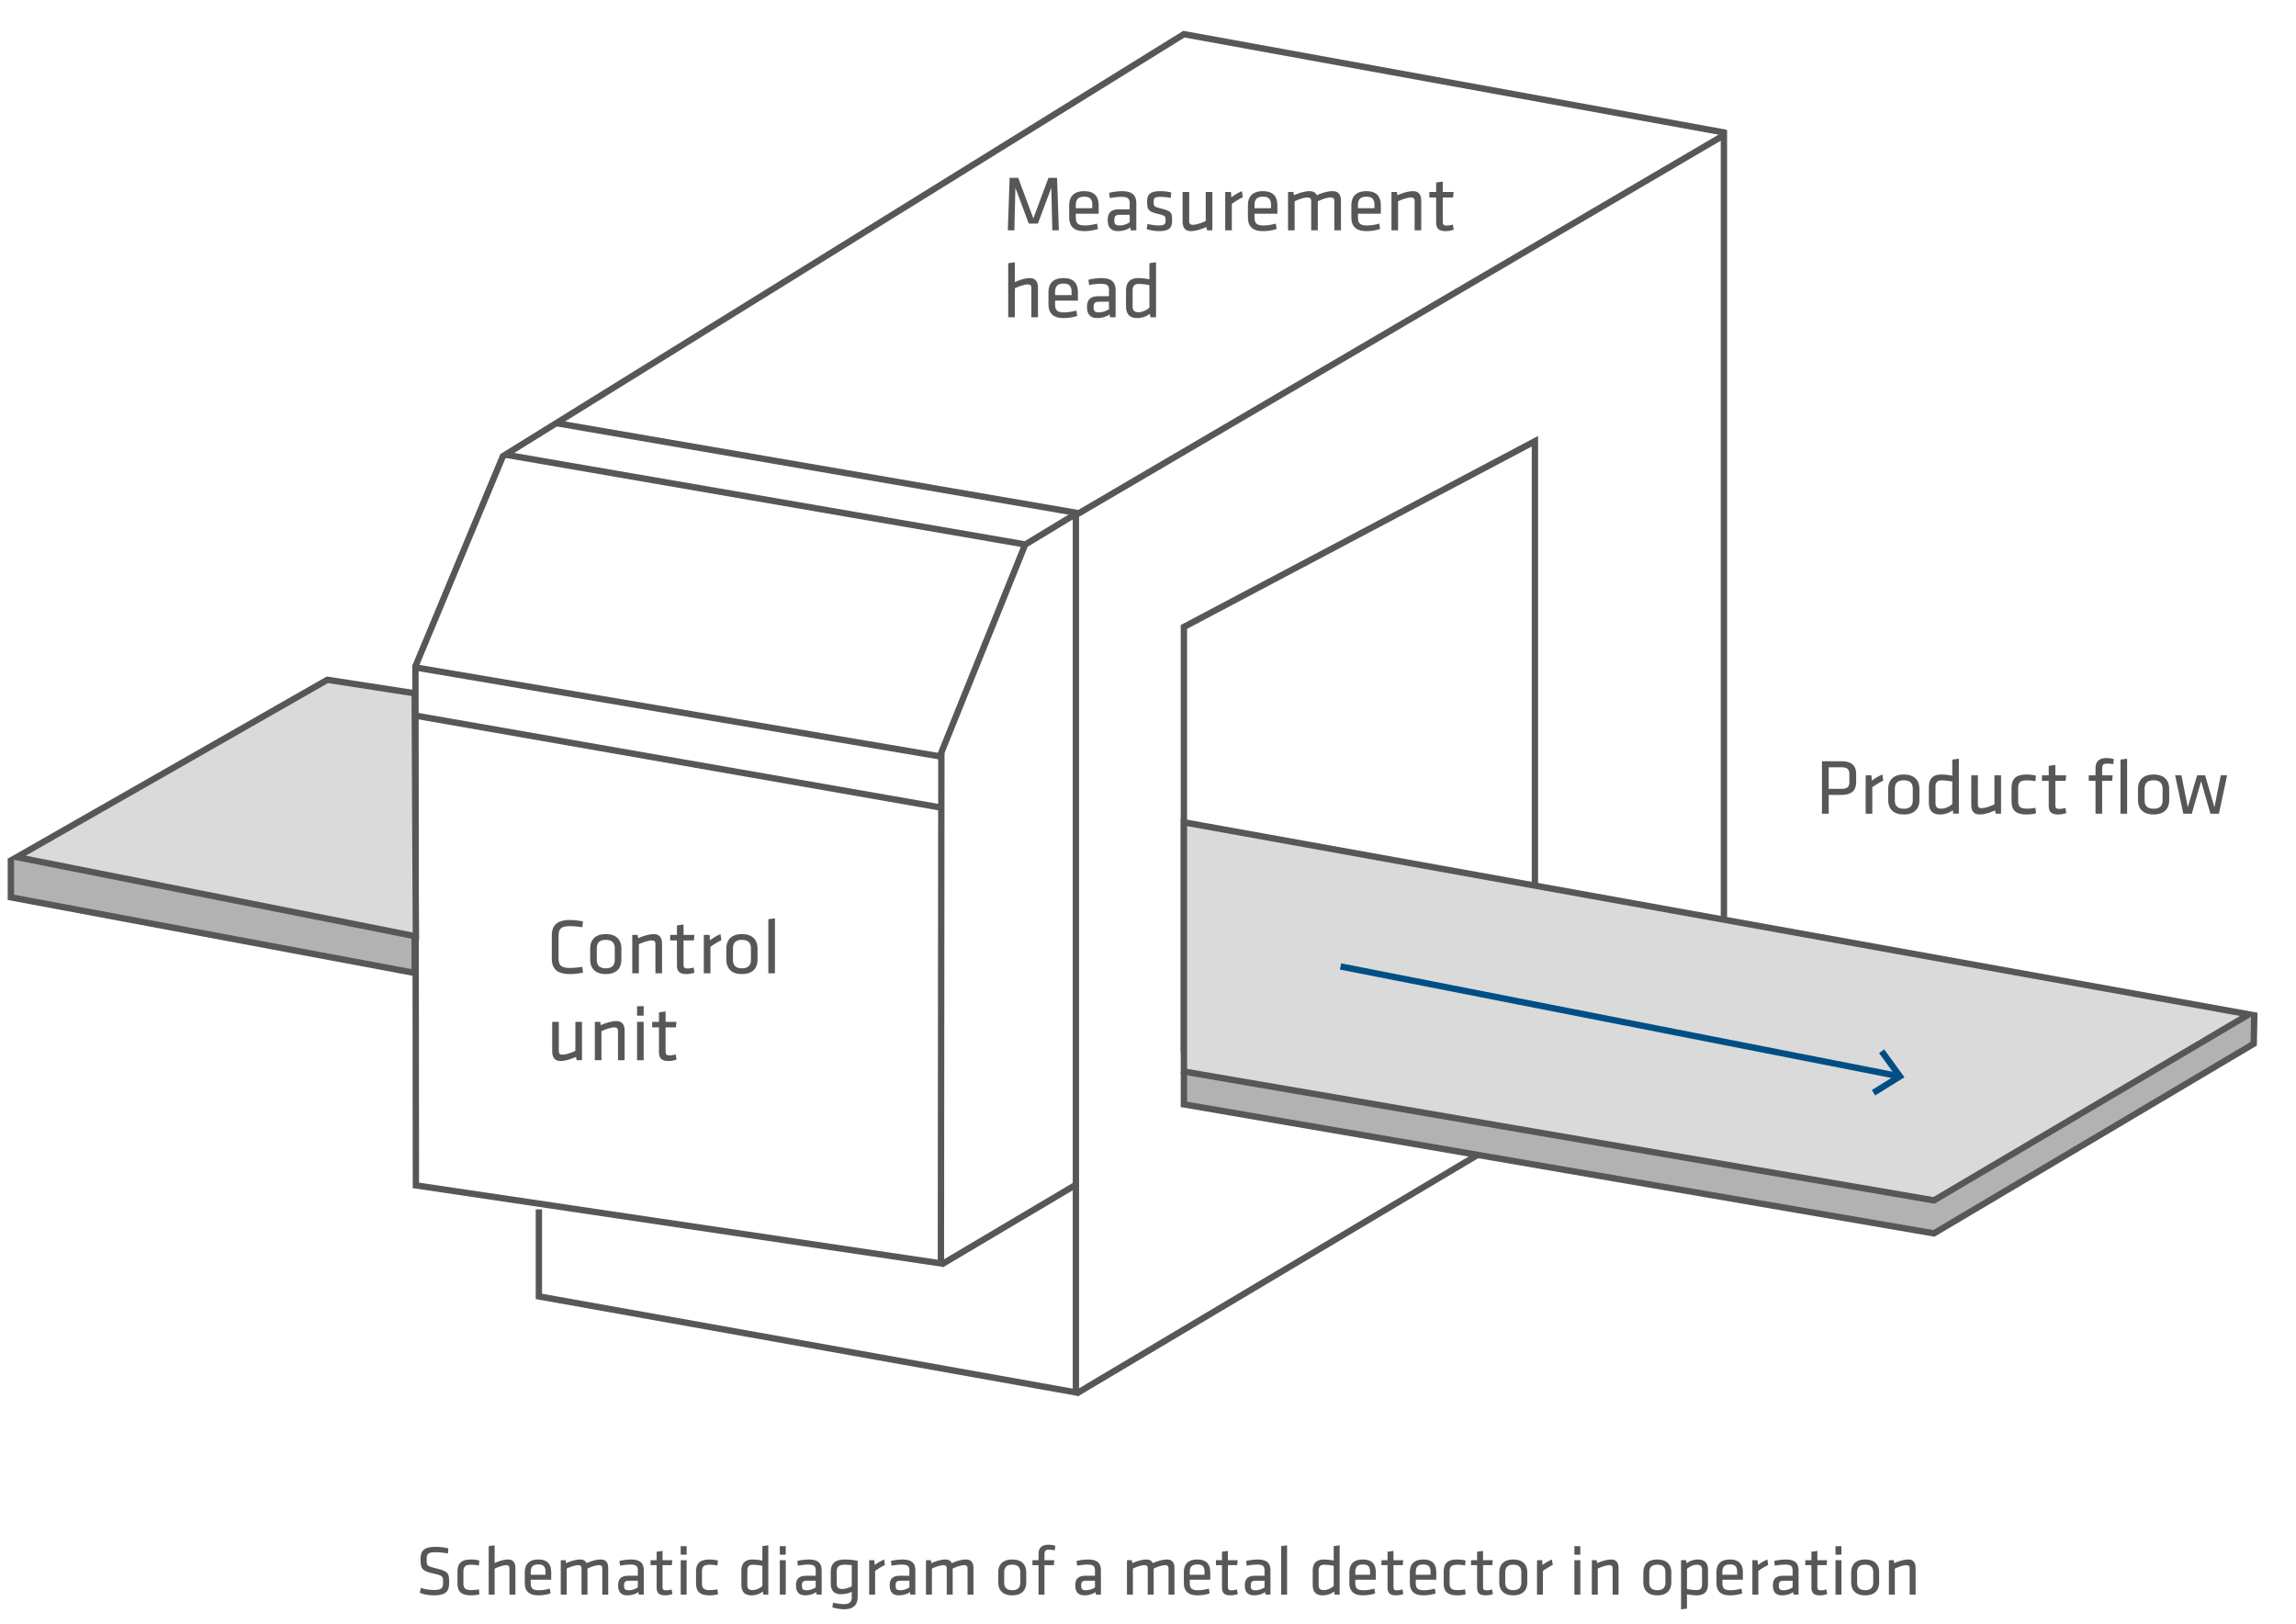 <svg xmlns="http://www.w3.org/2000/svg" xmlns:xlink="http://www.w3.org/1999/xlink" width="422.5" height="298.801" xml:space="preserve"><path fill="none" stroke="#575756" stroke-width="1.169" d="M317.56 24.429 217.857 6.285 92.54 83.942l-16.097 38.644.087 95.506 96.611 14.354.086-93.85"/><path fill="none" stroke="#575756" stroke-width="1.169" d="M282.448 163.438V81.181l-64.591 34.167v78.33"/><path fill="none" stroke="#575756" stroke-width="1.169" d="m102.477 77.869 96.059 16.562 118.693-69.56v144.088"/><path fill="#B2B2B2" d="M2.001 157.918v7.177l74.308 13.911v-6.734"/><defs><path id="a" d="M0 0h422.5v1200H0z"/></defs><clipPath id="b"><use xlink:href="#a" overflow="visible"/></clipPath><path clip-path="url(#b)" fill="none" stroke="#575756" stroke-width="1.169" d="M2.001 157.918v7.177l74.308 13.911v-6.734"/><path fill="none" stroke="#575756" stroke-width="1.169" d="M99.164 222.509v16.01l98.819 17.666V93.879M76.309 131.64l96.555 16.893M76.806 122.861l96.059 16.286"/><path fill="none" stroke="#575756" stroke-width="1.169" d="m93.092 83.665 95.562 16.507-15.735 39.03M198.149 256.35l73.976-43.999M355.904 226.648v-6.072M197.707 94.706l-9.109 5.521M198.259 217.816l-24.953 14.795"/><path fill="#DADADA" d="M60.244 125.07 3.106 157.696l73.424 14.575-.221-44.718z"/><path fill="none" stroke="#575756" stroke-width="1.169" d="M60.244 125.07 3.106 157.696l73.424 14.575-.221-44.718z"/><path fill="#B2B2B2" d="M217.857 197.159v6.027l138.015 23.739 58.851-34.89.109-5.631"/><path fill="none" stroke="#575756" stroke-width="1.169" d="M217.857 197.159v6.027l138.015 23.739 58.851-34.89.109-5.631"/><path fill="#DADADA" d="M217.857 151.293v45.852l138.015 23.708 57.968-34.228z"/><path fill="none" stroke="#575756" stroke-width="1.169" d="M217.857 151.293v45.852l138.015 23.708 57.968-34.228z"/><path fill="none" stroke="#004E86" stroke-width="1.169" d="m246.677 177.813 102.934 20.226M346.254 193.412l3.356 4.626-4.857 3.012"/><g fill="#575756"><path d="m186.846 34.55-.188 7.828h-1.203l.333-9.654h1.58l2.783 7.465 2.783-7.465h1.58l.333 9.654h-1.203l-.188-7.828-2.464 6.581h-1.682l-2.464-6.581zM199.648 41.479c.696 0 1.464-.13 2.232-.333l.16.971c-.667.246-1.609.406-2.494.406-2.087 0-2.797-1-2.797-2.595v-2.117c0-1.464.667-2.638 2.769-2.638 2.087 0 2.653 1.203 2.653 2.667v1.479h-4.204v.594c0 1.116.304 1.566 1.681 1.566zm-1.681-3.175h3.029v-.58c0-.985-.333-1.537-1.479-1.537s-1.551.551-1.551 1.537v.58zM209.102 42.377h-1.029l-.073-.522c-.624.435-1.435.667-2.291.667-1.319 0-1.87-.783-1.87-2.029 0-1.464.739-1.986 2.16-1.986h1.884v-1.102c0-.884-.391-1.188-1.536-1.188-.682 0-1.566.116-2.117.232l-.13-.971a9.949 9.949 0 0 1 2.319-.305c2.015 0 2.682.783 2.682 2.291v4.913zm-1.218-2.855h-1.797c-.754 0-1.029.232-1.029.942 0 .725.131 1.015 1 1.015.609 0 1.29-.232 1.826-.58v-1.377zM213.249 42.522c-.725 0-1.681-.16-2.247-.377l.16-.957c.609.174 1.406.29 2.015.29 1.116 0 1.305-.203 1.305-.957s-.058-.841-1.479-1.188c-1.754-.435-1.914-.797-1.914-2.262 0-1.304.58-1.899 2.435-1.899.682 0 1.421.087 2.001.247l-.087 1a11.356 11.356 0 0 0-1.957-.203c-1.044 0-1.188.246-1.188.884 0 .783.015.928 1.203 1.217 2.029.508 2.188.754 2.188 2.16.001 1.378-.419 2.045-2.435 2.045zM218.832 35.318v5.393c0 .464.232.652.682.652.521 0 1.608-.319 2.362-.71v-5.334h1.218v7.06h-.985l-.116-.609c-.782.377-2 .754-2.841.754-1.131 0-1.537-.71-1.537-1.797V35.32h1.217zM228.691 36.289c-.667.319-1.436.812-2.016 1.218v4.871h-1.217v-7.06h1.058l.072.986a9.015 9.015 0 0 1 1.942-1.131l.161 1.116zM232.534 41.479c.696 0 1.464-.13 2.232-.333l.159.971c-.666.246-1.608.406-2.493.406-2.087 0-2.798-1-2.798-2.595v-2.117c0-1.464.667-2.638 2.77-2.638 2.087 0 2.652 1.203 2.652 2.667v1.479h-4.204v.594c.001 1.116.305 1.566 1.682 1.566zm-1.681-3.175h3.03v-.58c0-.985-.334-1.537-1.479-1.537-1.146 0-1.552.551-1.552 1.537v.58zM245.539 42.377v-5.393c0-.464-.232-.652-.682-.652-.58 0-1.609.319-2.363.71v5.334h-1.217v-5.393c0-.464-.232-.652-.682-.652-.521 0-1.609.319-2.363.71v5.334h-1.217v-7.06H238l.116.609c.782-.377 2-.754 2.841-.754.725 0 1.146.275 1.348.754.841-.406 2.03-.754 2.914-.754 1.131 0 1.536.71 1.536 1.798v5.407h-1.216zM251.572 41.479c.696 0 1.464-.13 2.232-.333l.159.971c-.666.246-1.608.406-2.493.406-2.087 0-2.798-1-2.798-2.595v-2.117c0-1.464.667-2.638 2.77-2.638 2.087 0 2.652 1.203 2.652 2.667v1.479h-4.204v.594c.001 1.116.305 1.566 1.682 1.566zm-1.681-3.175h3.03v-.58c0-.985-.334-1.537-1.479-1.537-1.146 0-1.552.551-1.552 1.537v.58zM260.315 42.377v-5.393c0-.464-.232-.652-.682-.652-.521 0-1.609.319-2.363.71v5.334h-1.218v-7.06h.986l.116.609c.782-.377 2-.754 2.841-.754 1.131 0 1.536.71 1.536 1.798v5.407h-1.216zM267.507 42.262a4.407 4.407 0 0 1-1.479.261c-1.188 0-1.754-.435-1.754-1.609v-4.581h-1.247v-1.015h1.247v-1.739l1.218-.174v1.914h2l-.102 1.015h-1.898v4.378c0 .522.072.783.725.783.333 0 .681-.058 1.131-.174l.159.941z"/></g><g fill="#575756"><path d="M189.788 58.371v-5.393c0-.464-.232-.652-.681-.652-.522 0-1.609.333-2.363.725v5.32h-1.218v-9.944l1.218-.174v3.653c.783-.376 1.899-.739 2.725-.739 1.131 0 1.537.71 1.537 1.798v5.407h-1.218zM195.835 57.472c.696 0 1.464-.13 2.232-.333l.16.971c-.667.246-1.609.406-2.494.406-2.087 0-2.797-1-2.797-2.595v-2.117c0-1.464.667-2.638 2.769-2.638 2.087 0 2.653 1.203 2.653 2.667v1.479h-4.204v.594c0 1.117.304 1.566 1.681 1.566zm-1.681-3.174h3.029v-.58c0-.985-.333-1.537-1.479-1.537s-1.551.551-1.551 1.537v.58zM205.288 58.371h-1.029l-.072-.522c-.624.435-1.435.667-2.291.667-1.319 0-1.87-.783-1.87-2.029 0-1.464.739-1.986 2.16-1.986h1.884v-1.102c0-.884-.391-1.188-1.536-1.188-.682 0-1.566.116-2.117.232l-.13-.971a9.949 9.949 0 0 1 2.319-.305c2.015 0 2.682.783 2.682 2.291v4.913zm-1.218-2.855h-1.797c-.754 0-1.029.232-1.029.942 0 .725.131 1.015 1 1.015.609 0 1.29-.232 1.826-.58v-1.377zM207.204 53.472c0-1.406.638-2.305 2.29-2.305.624 0 1.45.102 2.015.218v-2.958l1.218-.174v10.118h-1.029l-.102-.638c-.58.464-1.406.783-2.334.783-1.392 0-2.058-.739-2.058-2.16v-2.884zm4.305-1.015c-.652-.131-1.45-.218-1.942-.218-.812 0-1.146.377-1.146 1.232v2.884c0 .725.232 1.087 1.087 1.087.696 0 1.479-.377 2-.841v-4.144z"/></g><g fill="#575756"><path d="M335.268 140.052h3.493c2.073 0 2.798.899 2.798 2.377v1.435c0 1.493-.725 2.392-2.798 2.392h-2.247v3.45h-1.246v-9.654zm3.45 1.116h-2.204v3.972h2.204c1.188 0 1.594-.333 1.594-1.275v-1.42c0-.958-.406-1.277-1.594-1.277zM346.548 143.618c-.667.319-1.436.812-2.016 1.218v4.871h-1.218v-7.06h1.059l.072.986a9.015 9.015 0 0 1 1.942-1.131l.161 1.116zM350.331 149.852c-2.058 0-2.87-1.174-2.87-2.653v-2.044c0-1.479.813-2.653 2.87-2.653 2.059 0 2.871 1.174 2.871 2.653v2.044c0 1.478-.812 2.653-2.871 2.653zm0-6.291c-1.102 0-1.652.521-1.652 1.551v2.131c0 1.029.551 1.551 1.652 1.551 1.103 0 1.653-.522 1.653-1.551v-2.131c0-1.03-.55-1.551-1.653-1.551zM354.943 144.807c0-1.406.638-2.305 2.291-2.305.623 0 1.449.102 2.015.218v-2.958l1.218-.174v10.118h-1.029l-.102-.638c-.58.464-1.406.783-2.334.783-1.392 0-2.059-.739-2.059-2.16v-2.884zm4.306-1.015c-.652-.13-1.449-.217-1.942-.217-.812 0-1.146.377-1.146 1.232v2.884c0 .725.232 1.087 1.087 1.087.696 0 1.479-.377 2.001-.841v-4.145zM363.962 142.647v5.393c0 .464.232.652.682.652.521 0 1.608-.319 2.362-.71v-5.334h1.218v7.06h-.985l-.116-.609c-.782.377-2 .754-2.841.754-1.131 0-1.537-.71-1.537-1.797v-5.407h1.217zM370.154 147.286v-2.218c0-1.624.609-2.566 2.813-2.566.623 0 1.319.102 1.682.218l-.102 1.015a7.424 7.424 0 0 0-1.551-.16c-1.218 0-1.624.348-1.624 1.45v2.305c0 1.102.406 1.45 1.624 1.45.492 0 1-.043 1.551-.16l.116 1.015c-.362.116-1.073.217-1.696.217-2.262 0-2.813-.943-2.813-2.566zM380.23 149.591a4.412 4.412 0 0 1-1.479.261c-1.188 0-1.754-.435-1.754-1.609v-4.581h-1.247v-1.015h1.247v-1.739l1.218-.174v1.914h2l-.102 1.015h-1.898v4.378c0 .522.072.783.725.783.333 0 .681-.058 1.131-.174l.159.941zM388.872 140.603a6.246 6.246 0 0 0-1.102-.116c-.754 0-.942.261-.942.971v1.188h1.942l-.102 1.015h-1.841v6.045h-1.218v-6.045h-1.247v-1.015h1.247v-1.305c0-1.247.695-1.87 2-1.87.464 0 .885.058 1.363.188l-.1.944zm1.333 9.104v-9.944l1.218-.174v10.118h-1.218zM396.296 149.852c-2.058 0-2.87-1.174-2.87-2.653v-2.044c0-1.479.813-2.653 2.87-2.653 2.059 0 2.871 1.174 2.871 2.653v2.044c0 1.478-.813 2.653-2.871 2.653zm0-6.291c-1.102 0-1.652.521-1.652 1.551v2.131c0 1.029.551 1.551 1.652 1.551 1.103 0 1.653-.522 1.653-1.551v-2.131c0-1.03-.551-1.551-1.653-1.551zM406.75 149.707l-1.71-5.987-1.711 5.987h-1.565l-1.508-7.06h1.16l1.174 5.856 1.711-5.856h1.479l1.71 5.856 1.175-5.856h1.159l-1.508 7.06h-1.566z"/></g><g fill="#575756"><path d="M102.789 176.3c0 1.348.522 1.783 2.102 1.783.58 0 1.522-.072 2.261-.203l.13 1.073c-.696.159-1.71.261-2.435.261-2.363 0-3.305-1.015-3.305-2.841v-4.262c0-1.827.942-2.841 3.305-2.841.725 0 1.739.102 2.435.261l-.13 1.073a14.762 14.762 0 0 0-2.261-.203c-1.58 0-2.102.435-2.102 1.783v4.116zM111.474 179.214c-2.059 0-2.87-1.174-2.87-2.653v-2.044c0-1.479.812-2.653 2.87-2.653s2.87 1.174 2.87 2.653v2.044c0 1.479-.812 2.653-2.87 2.653zm0-6.291c-1.102 0-1.652.521-1.652 1.551v2.131c0 1.029.551 1.551 1.652 1.551s1.652-.522 1.652-1.551v-2.131c0-1.03-.551-1.551-1.652-1.551zM120.608 179.069v-5.393c0-.464-.232-.652-.681-.652-.522 0-1.609.319-2.363.71v5.334h-1.218v-7.06h.986l.116.609c.783-.377 2-.754 2.841-.754 1.131 0 1.537.71 1.537 1.798v5.407h-1.218zM127.8 178.953a4.407 4.407 0 0 1-1.479.261c-1.188 0-1.754-.435-1.754-1.609v-4.581h-1.247v-1.015h1.247v-1.739l1.218-.174v1.914h2l-.102 1.015h-1.899v4.378c0 .522.072.783.725.783.333 0 .682-.058 1.131-.174l.16.941zM132.745 172.98c-.667.319-1.435.812-2.015 1.218v4.871h-1.218v-7.06h1.058l.073.986a8.99 8.99 0 0 1 1.942-1.131l.16 1.116zM136.529 179.214c-2.059 0-2.87-1.174-2.87-2.653v-2.044c0-1.479.812-2.653 2.87-2.653s2.87 1.174 2.87 2.653v2.044c0 1.479-.811 2.653-2.87 2.653zm0-6.291c-1.102 0-1.652.521-1.652 1.551v2.131c0 1.029.551 1.551 1.652 1.551s1.652-.522 1.652-1.551v-2.131c.001-1.03-.55-1.551-1.652-1.551zM141.387 179.069v-9.944l1.218-.174v10.118h-1.218z"/></g><g fill="#575756"><path d="M102.832 188.003v5.393c0 .464.232.652.682.652.521 0 1.609-.319 2.363-.71v-5.334h1.217v7.06h-.985l-.116-.609c-.783.377-2 .754-2.841.754-1.13 0-1.536-.71-1.536-1.797v-5.407h1.216zM113.721 195.063v-5.393c0-.464-.232-.652-.681-.652-.522 0-1.609.319-2.363.71v5.334h-1.218v-7.06h.986l.116.609c.783-.377 2-.754 2.841-.754 1.131 0 1.537.71 1.537 1.798v5.407h-1.218zM117.23 186.873v-1.754h1.218v1.754h-1.218zm0 8.19v-7.06h1.218v7.06h-1.218zM124.494 194.946c-.435.16-.957.261-1.479.261-1.189 0-1.754-.435-1.754-1.609v-4.581h-1.247v-1.015h1.247v-1.739l1.218-.174v1.914h2l-.102 1.015h-1.899v4.378c0 .522.073.783.725.783.333 0 .682-.058 1.131-.174l.16.941z"/></g><path fill="#575756" d="M79.828 293.517c-.832 0-1.833-.156-2.574-.455l.182-.91a8.224 8.224 0 0 0 2.418.377c1.391 0 1.677-.364 1.677-1.353 0-1.17-.013-1.274-1.794-1.677-2.093-.468-2.34-.871-2.34-2.665 0-1.508.624-2.236 2.769-2.236.754 0 1.651.104 2.34.286l-.091.949a10.59 10.59 0 0 0-2.223-.247c-1.417 0-1.677.286-1.677 1.287 0 1.196 0 1.248 1.716 1.677 2.301.572 2.418.91 2.418 2.6-.001 1.509-.442 2.367-2.821 2.367zm4.354-2.301v-1.989c0-1.456.546-2.301 2.522-2.301.559 0 1.183.091 1.508.195l-.091.91a6.653 6.653 0 0 0-1.391-.143c-1.092 0-1.456.312-1.456 1.3v2.067c0 .988.364 1.3 1.456 1.3.442 0 .897-.039 1.391-.143l.104.91c-.325.104-.962.195-1.521.195-2.028 0-2.522-.845-2.522-2.301zm9.568 2.171v-4.836c0-.416-.208-.585-.611-.585-.468 0-1.443.299-2.119.65v4.771h-1.092v-8.918l1.092-.156v3.276c.702-.338 1.703-.663 2.444-.663 1.014 0 1.378.637 1.378 1.612v4.849H93.75zm5.421-.806c.624 0 1.313-.117 2.002-.299l.143.871c-.598.221-1.443.364-2.236.364-1.872 0-2.509-.897-2.509-2.327v-1.898c0-1.313.598-2.366 2.483-2.366 1.872 0 2.379 1.079 2.379 2.392v1.326h-3.77v.533c.001 1.001.274 1.404 1.508 1.404zm-1.507-2.847h2.717v-.52c0-.884-.299-1.378-1.326-1.378-1.027 0-1.391.494-1.391 1.378v.52zm13.169 3.653v-4.836c0-.416-.208-.585-.611-.585-.52 0-1.443.286-2.119.637v4.784h-1.092v-4.836c0-.416-.208-.585-.611-.585-.468 0-1.443.286-2.119.637v4.784h-1.092v-6.332h.884l.104.546c.702-.338 1.794-.676 2.548-.676.65 0 1.027.247 1.209.676.754-.364 1.82-.676 2.613-.676 1.014 0 1.378.637 1.378 1.612v4.849h-1.092zm7.63 0h-.923l-.065-.468c-.559.39-1.287.598-2.054.598-1.183 0-1.677-.702-1.677-1.82 0-1.313.663-1.781 1.938-1.781h1.69v-.988c0-.793-.351-1.066-1.378-1.066-.611 0-1.404.104-1.898.208l-.117-.871a8.927 8.927 0 0 1 2.08-.273c1.807 0 2.405.702 2.405 2.054v4.407zm-1.091-2.561h-1.612c-.676 0-.923.208-.923.845 0 .65.117.91.897.91.546 0 1.157-.208 1.638-.52v-1.235zm6.357 2.457a3.94 3.94 0 0 1-1.326.234c-1.066 0-1.573-.39-1.573-1.443v-4.108h-1.118v-.91h1.118v-1.56l1.092-.156v1.716h1.794l-.091.91h-1.703v3.926c0 .468.065.702.65.702.299 0 .611-.052 1.014-.156l.143.845zm1.533-7.241v-1.573h1.092v1.573h-1.092zm0 7.345v-6.332h1.092v6.332h-1.092zm2.821-2.171v-1.989c0-1.456.546-2.301 2.522-2.301.559 0 1.183.091 1.508.195l-.091.91a6.653 6.653 0 0 0-1.391-.143c-1.092 0-1.456.312-1.456 1.3v2.067c0 .988.364 1.3 1.456 1.3.442 0 .897-.039 1.391-.143l.104.91c-.325.104-.962.195-1.521.195-2.028 0-2.522-.845-2.522-2.301zm8.346-2.223c0-1.261.572-2.067 2.054-2.067.559 0 1.3.091 1.807.195v-2.652l1.092-.156v9.075h-.923l-.091-.572c-.52.416-1.261.702-2.093.702-1.248 0-1.846-.663-1.846-1.937v-2.588zm3.862-.91c-.585-.117-1.3-.195-1.742-.195-.728 0-1.027.338-1.027 1.105v2.587c0 .65.208.975.975.975.624 0 1.326-.338 1.794-.754v-3.718zm3.21-2.041v-1.573h1.092v1.573h-1.092zm0 7.345v-6.332h1.092v6.332h-1.092zm7.696 0h-.923l-.065-.468c-.559.39-1.287.598-2.054.598-1.183 0-1.677-.702-1.677-1.82 0-1.313.663-1.781 1.938-1.781h1.69v-.988c0-.793-.351-1.066-1.378-1.066-.611 0-1.404.104-1.898.208l-.117-.871a8.927 8.927 0 0 1 2.08-.273c1.807 0 2.405.702 2.405 2.054v4.407zm-1.092-2.561h-1.612c-.676 0-.923.208-.923.845 0 .65.117.91.897.91.546 0 1.157-.208 1.638-.52v-1.235zm2.769-1.534c0-1.443.52-2.366 2.691-2.366.585 0 1.534.078 2.262.247v6.682c0 1.235-.637 2.223-2.444 2.223a8.044 8.044 0 0 1-2.223-.338l.143-.884c.78.195 1.443.273 2.015.273 1.053 0 1.417-.442 1.417-1.261v-1.001c-.442.234-1.196.442-2.002.442-1.313 0-1.859-.767-1.859-1.976v-2.041zm3.861-1.313a8.425 8.425 0 0 0-1.248-.091c-1.287 0-1.521.52-1.521 1.365v2.119c0 .65.286.975 1.027.975.559 0 1.313-.273 1.742-.481v-3.887zm6.11-.052c-.598.286-1.287.728-1.807 1.092v4.368h-1.092v-6.332h.949l.065.884a8.068 8.068 0 0 1 1.742-1.014l.143 1.002zm5.591 5.46h-.923l-.065-.468c-.559.39-1.287.598-2.054.598-1.183 0-1.677-.702-1.677-1.82 0-1.313.663-1.781 1.937-1.781h1.69v-.988c0-.793-.351-1.066-1.378-1.066-.611 0-1.404.104-1.898.208l-.117-.871a8.927 8.927 0 0 1 2.08-.273c1.807 0 2.405.702 2.405 2.054v4.407zm-1.093-2.561h-1.612c-.676 0-.923.208-.923.845 0 .65.117.91.897.91.546 0 1.157-.208 1.638-.52v-1.235zm10.699 2.561v-4.836c0-.416-.208-.585-.611-.585-.52 0-1.443.286-2.119.637v4.784h-1.092v-4.836c0-.416-.208-.585-.611-.585-.468 0-1.443.286-2.119.637v4.784h-1.092v-6.332h.884l.104.546c.702-.338 1.794-.676 2.548-.676.65 0 1.027.247 1.209.676.754-.364 1.82-.676 2.613-.676 1.014 0 1.378.637 1.378 1.612v4.849h-1.092zm8.229.13c-1.846 0-2.574-1.053-2.574-2.379v-1.833c0-1.326.728-2.379 2.574-2.379s2.574 1.053 2.574 2.379v1.833c0 1.326-.728 2.379-2.574 2.379zm0-5.642c-.988 0-1.482.468-1.482 1.391v1.911c0 .923.494 1.391 1.482 1.391s1.482-.468 1.482-1.391v-1.911c0-.923-.494-1.391-1.482-1.391zm7.826-2.639a6.51 6.51 0 0 0-1.053-.117c-.676 0-.845.234-.845.871v1.066h1.807l-.091.91h-1.716v5.421h-1.092v-5.421h-1.118v-.91h1.118v-1.17c0-1.118.624-1.677 1.794-1.677.416 0 .858.052 1.287.182l-.091.845zm8.489 8.151h-.923l-.065-.468c-.559.39-1.287.598-2.054.598-1.183 0-1.677-.702-1.677-1.82 0-1.313.663-1.781 1.937-1.781h1.69v-.988c0-.793-.351-1.066-1.378-1.066-.611 0-1.404.104-1.898.208l-.117-.871a8.927 8.927 0 0 1 2.08-.273c1.807 0 2.405.702 2.405 2.054v4.407zm-1.092-2.561h-1.612c-.676 0-.923.208-.923.845 0 .65.117.91.897.91.546 0 1.157-.208 1.638-.52v-1.235zm13.533 2.561v-4.836c0-.416-.208-.585-.611-.585-.52 0-1.443.286-2.119.637v4.784h-1.092v-4.836c0-.416-.208-.585-.611-.585-.468 0-1.443.286-2.119.637v4.784h-1.092v-6.332h.884l.104.546c.702-.338 1.794-.676 2.548-.676.65 0 1.027.247 1.209.676.754-.364 1.82-.676 2.613-.676 1.014 0 1.378.637 1.378 1.612v4.849h-1.092zm5.421-.806c.624 0 1.313-.117 2.002-.299l.143.871c-.598.221-1.443.364-2.236.364-1.872 0-2.509-.897-2.509-2.327v-1.898c0-1.313.598-2.366 2.483-2.366 1.872 0 2.379 1.079 2.379 2.392v1.326h-3.771v.533c0 1.001.274 1.404 1.509 1.404zm-1.509-2.847h2.718v-.52c0-.884-.3-1.378-1.326-1.378-1.027 0-1.392.494-1.392 1.378v.52zm8.828 3.549c-.39.143-.857.234-1.326.234-1.065 0-1.572-.39-1.572-1.443v-4.108h-1.118v-.91h1.118v-1.56l1.092-.156v1.716h1.794l-.091.91h-1.703v3.926c0 .468.064.702.649.702.3 0 .611-.052 1.015-.156l.142.845zm6.019.104h-.923l-.065-.468c-.559.39-1.287.598-2.054.598-1.184 0-1.678-.702-1.678-1.82 0-1.313.663-1.781 1.938-1.781h1.69v-.988c0-.793-.352-1.066-1.378-1.066-.611 0-1.404.104-1.898.208l-.117-.871a8.927 8.927 0 0 1 2.08-.273c1.807 0 2.405.702 2.405 2.054v4.407zm-1.092-2.561h-1.612c-.676 0-.923.208-.923.845 0 .65.116.91.896.91.546 0 1.157-.208 1.639-.52v-1.235zm3.055 2.561v-8.918l1.092-.156v9.075h-1.092zm5.811-4.394c0-1.261.572-2.067 2.055-2.067.559 0 1.3.091 1.807.195v-2.652l1.092-.156v9.075h-.923l-.091-.572c-.521.416-1.261.702-2.093.702-1.248 0-1.847-.663-1.847-1.937v-2.588zm3.861-.91c-.585-.117-1.3-.195-1.742-.195-.728 0-1.027.338-1.027 1.105v2.587c0 .65.208.975.976.975.624 0 1.326-.338 1.794-.754v-3.718zm5.486 4.498c.624 0 1.313-.117 2.002-.299l.143.871c-.598.221-1.443.364-2.236.364-1.872 0-2.509-.897-2.509-2.327v-1.898c0-1.313.598-2.366 2.483-2.366 1.872 0 2.379 1.079 2.379 2.392v1.326h-3.771v.533c0 1.001.274 1.404 1.509 1.404zm-1.509-2.847h2.718v-.52c0-.884-.3-1.378-1.326-1.378-1.027 0-1.392.494-1.392 1.378v.52zm8.828 3.549c-.39.143-.857.234-1.326.234-1.065 0-1.572-.39-1.572-1.443v-4.108h-1.118v-.91h1.118v-1.56l1.092-.156v1.716h1.794l-.091.91h-1.703v3.926c0 .468.064.702.649.702.3 0 .611-.052 1.015-.156l.142.845zm3.809-.702c.624 0 1.313-.117 2.002-.299l.143.871c-.598.221-1.442.364-2.235.364-1.872 0-2.51-.897-2.51-2.327v-1.898c0-1.313.599-2.366 2.483-2.366 1.872 0 2.379 1.079 2.379 2.392v1.326h-3.77v.533c0 1.001.273 1.404 1.508 1.404zm-1.508-2.847h2.717v-.52c0-.884-.299-1.378-1.326-1.378s-1.391.494-1.391 1.378v.52zm5.135 1.482v-1.989c0-1.456.546-2.301 2.521-2.301.56 0 1.184.091 1.509.195l-.092.91a6.64 6.64 0 0 0-1.391-.143c-1.092 0-1.456.312-1.456 1.3v2.067c0 .988.364 1.3 1.456 1.3.442 0 .897-.039 1.391-.143l.104.91c-.325.104-.962.195-1.521.195-2.027 0-2.521-.845-2.521-2.301zm9.048 2.067a3.94 3.94 0 0 1-1.326.234c-1.066 0-1.573-.39-1.573-1.443v-4.108h-1.118v-.91h1.118v-1.56l1.093-.156v1.716h1.794l-.092.91h-1.702v3.926c0 .468.064.702.649.702.299 0 .611-.052 1.015-.156l.142.845zm3.757.234c-1.846 0-2.574-1.053-2.574-2.379v-1.833c0-1.326.729-2.379 2.574-2.379 1.847 0 2.574 1.053 2.574 2.379v1.833c0 1.326-.728 2.379-2.574 2.379zm0-5.642c-.988 0-1.481.468-1.481 1.391v1.911c0 .923.493 1.391 1.481 1.391s1.482-.468 1.482-1.391v-1.911c0-.923-.494-1.391-1.482-1.391zm7.267.052c-.599.286-1.287.728-1.808 1.092v4.368h-1.092v-6.332h.949l.064.884a8.068 8.068 0 0 1 1.742-1.014l.145 1.002zm3.978-1.885v-1.573h1.092v1.573h-1.092zm0 7.345v-6.332h1.092v6.332h-1.092zm7.033 0v-4.836c0-.416-.208-.585-.611-.585-.468 0-1.443.286-2.119.637v4.784h-1.092v-6.332h.884l.104.546c.702-.338 1.794-.676 2.548-.676 1.014 0 1.378.637 1.378 1.612v4.849h-1.092zm8.229.13c-1.846 0-2.574-1.053-2.574-2.379v-1.833c0-1.326.729-2.379 2.574-2.379 1.847 0 2.574 1.053 2.574 2.379v1.833c0 1.326-.728 2.379-2.574 2.379zm0-5.642c-.987 0-1.481.468-1.481 1.391v1.911c0 .923.494 1.391 1.481 1.391.988 0 1.482-.468 1.482-1.391v-1.911c0-.923-.494-1.391-1.482-1.391zm9.321 3.575c0 1.261-.572 2.067-2.054 2.067-.56 0-1.301-.091-1.808-.195v2.626l-1.092.156v-9.048h.923l.091.572c.521-.416 1.262-.702 2.094-.702 1.248 0 1.846.663 1.846 1.937v2.587zm-3.861.91a10.19 10.19 0 0 0 1.742.195c.729 0 1.027-.338 1.027-1.105v-2.587c0-.65-.208-.975-.976-.975-.624 0-1.325.338-1.794.754v3.718zm8.021.221c.624 0 1.313-.117 2.002-.299l.143.871c-.598.221-1.442.364-2.235.364-1.872 0-2.51-.897-2.51-2.327v-1.898c0-1.313.599-2.366 2.483-2.366 1.872 0 2.379 1.079 2.379 2.392v1.326h-3.771v.533c0 1.001.274 1.404 1.509 1.404zm-1.509-2.847h2.718v-.52c0-.884-.299-1.378-1.326-1.378s-1.392.494-1.392 1.378v.52zm8.425-1.807c-.599.286-1.287.728-1.808 1.092v4.368h-1.092v-6.332h.949l.064.884a8.092 8.092 0 0 1 1.742-1.014l.145 1.002zm5.59 5.46h-.923l-.065-.468c-.559.39-1.287.598-2.054.598-1.184 0-1.677-.702-1.677-1.82 0-1.313.662-1.781 1.937-1.781h1.69v-.988c0-.793-.352-1.066-1.378-1.066-.611 0-1.404.104-1.898.208l-.117-.871a8.935 8.935 0 0 1 2.08-.273c1.808 0 2.405.702 2.405 2.054v4.407zm-1.092-2.561h-1.612c-.676 0-.923.208-.923.845 0 .65.117.91.896.91.546 0 1.157-.208 1.639-.52v-1.235zm6.357 2.457c-.39.143-.857.234-1.326.234-1.065 0-1.572-.39-1.572-1.443v-4.108h-1.118v-.91h1.118v-1.56l1.092-.156v1.716h1.794l-.091.91h-1.703v3.926c0 .468.064.702.649.702.3 0 .611-.052 1.015-.156l.142.845zm1.534-7.241v-1.573h1.092v1.573h-1.092zm0 7.345v-6.332h1.092v6.332h-1.092zm5.46.13c-1.846 0-2.574-1.053-2.574-2.379v-1.833c0-1.326.729-2.379 2.574-2.379 1.847 0 2.574 1.053 2.574 2.379v1.833c0 1.326-.728 2.379-2.574 2.379zm0-5.642c-.988 0-1.481.468-1.481 1.391v1.911c0 .923.493 1.391 1.481 1.391s1.482-.468 1.482-1.391v-1.911c0-.923-.494-1.391-1.482-1.391zm8.19 5.512v-4.836c0-.416-.208-.585-.611-.585-.468 0-1.443.286-2.119.637v4.784h-1.092v-6.332h.884l.104.546c.701-.338 1.794-.676 2.548-.676 1.014 0 1.378.637 1.378 1.612v4.849h-1.092z"/></svg>
